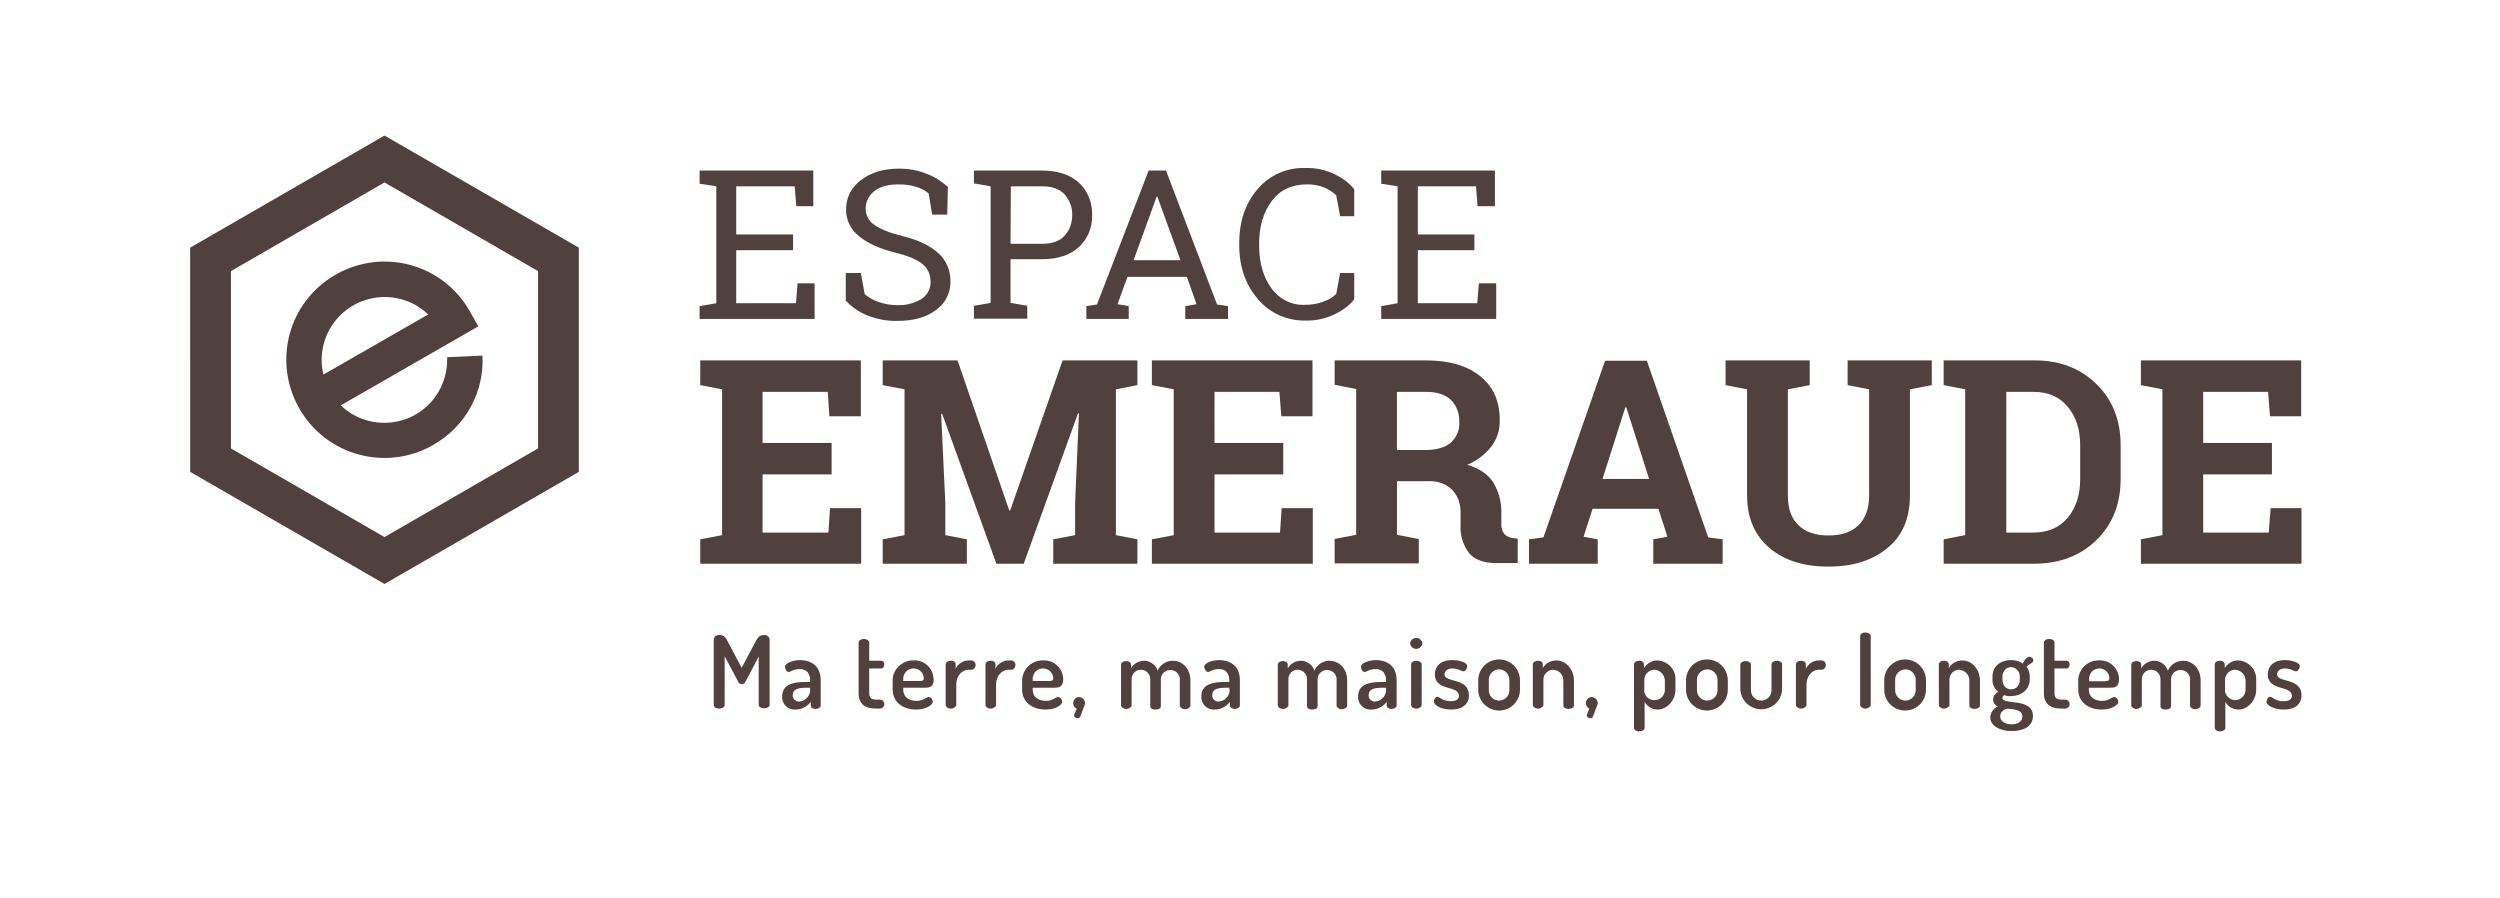 <?xml version="1.0" encoding="utf-8"?>
<!-- Generator: Adobe Illustrator 26.0.2, SVG Export Plug-In . SVG Version: 6.00 Build 0)  -->
<svg version="1.1" id="Calque_1" xmlns="http://www.w3.org/2000/svg" xmlns:xlink="http://www.w3.org/1999/xlink" x="0px" y="0px"
	 viewBox="0 0 778.3 279.7" style="enable-background:new 0 0 778.3 279.7;" xml:space="preserve">
<style type="text/css">
	.st0{fill:#FFFFFF;}
	.st1{fill:#51413E;}
</style>
<rect class="st0" width="778.3" height="279.7"/>
<path class="st1" d="M119.7,181.8l-60.5-34.9V77.1l60.5-34.9l60.5,34.9v69.8L119.7,181.8z M71.9,139.6l47.8,27.6l47.8-27.6V84.4
	l-47.8-27.6L71.9,84.4L71.9,139.6z M134.9,138.5c-14.6,8.4-33.3,3.4-41.7-11.3s-3.4-33.3,11.3-41.7s33.3-3.4,41.7,11.3c0,0,0,0,0,0
	l2.7,4.8l-42.8,24.6c7.8,7.5,20.2,7.2,27.7-0.6c3.7-3.9,5.6-9.1,5.4-14.4l11-0.5C150.8,122.1,144.9,132.8,134.9,138.5 M100.7,116.6
	l32.6-18.7c-7.8-7.5-20.2-7.2-27.7,0.6C101,103.3,99.1,110.1,100.7,116.6"/>
<polygon class="st1" points="217.8,99.3 217.8,95.3 223,94.4 223,58 217.8,57.2 217.8,53.1 253.2,53.1 253.2,64.2 247.9,64.2 
	247.4,58 229.2,58 229.2,73 246.9,73 246.9,77.9 229.2,77.9 229.2,94.4 247.8,94.4 248.3,88.2 253.6,88.2 253.6,99.3 "/>
<path class="st1" d="M294.9,66.8h-4.7l-1.1-6.6c-1.1-0.9-2.4-1.6-3.8-2c-1.8-0.6-3.6-0.8-5.5-0.8c-3.3,0-5.9,0.7-7.6,2.1
	c-1.7,1.3-2.7,3.3-2.7,5.5c0,2,1,3.9,2.7,5c1.8,1.3,4.7,2.5,8.8,3.5c4.9,1.2,8.6,3,11.1,5.3c2.5,2.2,3.8,5.4,3.8,8.7
	c0.1,3.6-1.6,7-4.5,9c-3,2.3-7,3.4-11.9,3.4c-3.2,0.1-6.4-0.5-9.5-1.7c-2.5-1-4.8-2.6-6.7-4.6V85h4.7l1.2,6.6c1.3,1,2.7,1.9,4.3,2.4
	c1.9,0.7,4,1,6,1c2.6,0.1,5.2-0.6,7.5-2c1.8-1.2,2.8-3.3,2.7-5.4c0-2-0.8-4-2.4-5.3c-1.6-1.4-4.4-2.6-8.4-3.6
	c-4.9-1.2-8.7-2.9-11.4-5.1c-2.6-2-4.2-5.2-4.1-8.5c0-3.6,1.7-6.9,4.6-9c3.1-2.4,7-3.6,11.9-3.6c3,0,6,0.5,8.8,1.7
	c2.4,0.9,4.5,2.3,6.4,4L294.9,66.8z"/>
<path class="st1" d="M324.4,53.1c4.9,0,8.8,1.3,11.5,3.8c2.8,2.6,4.2,6.3,4.1,10c0.1,3.8-1.3,7.4-4.1,10c-2.7,2.5-6.6,3.8-11.5,3.8
	h-9.8v13.6l5.2,0.9v4h-16.6v-4l5.2-0.9V58l-5.2-0.9v-4L324.4,53.1L324.4,53.1z M314.6,75.9h9.8c3.1,0,5.5-0.8,7-2.5
	c1.6-1.7,2.4-4,2.4-6.4c0.1-2.4-0.8-4.6-2.3-6.4c-1.5-1.7-3.9-2.6-7-2.6h-9.8L314.6,75.9z"/>
<path class="st1" d="M338.1,95.3l3.4-0.5l16.1-41.7h5.4l15.9,41.7l3.4,0.5v4H369v-4l3.5-0.6l-3-8.5H351l-3.1,8.5l3.5,0.6v4h-13.2
	V95.3z M352.9,81h14.6l-7.2-19.8h-0.2L352.9,81z"/>
<path class="st1" d="M421.6,67.3h-4.4l-1.2-6.5c-1.1-1-2.4-1.9-3.7-2.4c-1.7-0.7-3.5-1-5.3-1c-4.8,0-8.5,1.7-11.1,5.2
	c-2.6,3.5-3.9,7.9-3.9,13.2v0.7c0,5.3,1.3,9.8,3.8,13.2c2.4,3.4,6.3,5.4,10.5,5.2c1.9,0,3.9-0.3,5.7-1c1.5-0.5,2.9-1.3,4-2.4
	l1.2-6.5h4.4v8.2c-1.6,2-3.7,3.5-6,4.6c-2.9,1.4-6.1,2.1-9.2,2c-5.7,0.1-11.1-2.3-14.8-6.7c-3.8-4.4-5.8-10-5.8-16.7v-0.7
	c0-6.8,1.9-12.4,5.7-16.8c3.7-4.4,9.2-6.8,14.9-6.6c3.2-0.1,6.4,0.6,9.2,2c2.3,1.1,4.4,2.6,6,4.6L421.6,67.3z"/>
<polygon class="st1" points="430,99.3 430,95.3 435.1,94.4 435.1,58 430,57.2 430,53.1 465.4,53.1 465.4,64.2 460,64.2 459.5,58 
	441.4,58 441.4,73 459,73 459,77.9 441.4,77.9 441.4,94.4 459.9,94.4 460.4,88.2 465.8,88.2 465.8,99.3 "/>
<polygon class="st1" points="258.9,147.7 237.4,147.7 237.4,165.8 257.9,165.8 258.4,158.2 268.1,158.2 268.1,175.5 218,175.5 
	218,167.9 224.8,166.6 224.8,121.2 218,119.9 218,112.2 224.8,112.2 268,112.2 268,129.6 258.2,129.6 257.7,122 237.4,122 
	237.4,137.9 258.9,137.9 "/>
<polygon class="st1" points="335.9,128.7 335.6,128.7 318.7,175.5 310.2,175.5 293.3,128.8 293,128.9 294.3,156.6 294.3,166.6 
	301,167.9 301,175.5 274.8,175.5 274.8,167.9 281.6,166.6 281.6,121.2 274.8,119.9 274.8,112.2 281.6,112.2 298.1,112.2 
	314.2,158.9 314.5,158.9 330.8,112.2 354.1,112.2 354.1,119.9 347.4,121.2 347.4,166.6 354.1,167.9 354.1,175.5 327.9,175.5 
	327.9,167.9 334.7,166.6 334.7,156.6 "/>
<polygon class="st1" points="399.5,147.7 378.1,147.7 378.1,165.8 398.5,165.8 399,158.2 408.7,158.2 408.7,175.5 358.6,175.5 
	358.6,167.9 365.4,166.6 365.4,121.2 358.6,119.9 358.6,112.2 365.4,112.2 408.6,112.2 408.6,129.6 398.9,129.6 398.3,122 
	378.1,122 378.1,137.9 399.5,137.9 "/>
<path class="st1" d="M443.9,112.2c7.2,0,12.8,1.6,16.9,4.9s6.1,7.8,6.1,13.6c0.1,3-0.8,5.9-2.6,8.3c-2,2.5-4.6,4.5-7.5,5.7
	c3.7,1.1,6.4,2.9,8.1,5.5c1.7,2.9,2.6,6.2,2.5,9.5v3.2c-0.1,1.1,0.2,2.3,0.8,3.2c0.7,0.8,1.7,1.3,2.7,1.4l1.6,0.2v7.6h-6.6
	c-4.1,0-7-1.1-8.7-3.3c-1.8-2.5-2.7-5.6-2.5-8.6v-3.6c0.1-2.6-0.7-5.2-2.5-7.2c-1.8-1.8-4.3-2.8-6.9-2.8h-10.4v16.7l6.8,1.3v7.6
	h-26.2v-7.6l6.7-1.3v-45.4l-6.7-1.3v-7.6H443.9z M434.9,140.1h8.8c3.5,0,6.2-0.8,8-2.3c1.8-1.7,2.8-4.1,2.6-6.5
	c0.1-2.5-0.8-5-2.6-6.8c-1.8-1.7-4.3-2.5-7.8-2.5h-9V140.1z"/>
<path class="st1" d="M476,167.9l4.5-0.6l19.2-55h13l19.1,55l4.5,0.6v7.6h-21.6v-7.6l4.4-0.8l-2.8-8.7h-20.5l-2.8,8.7l4.4,0.8v7.6
	H476V167.9z M498.9,149.1h14.5l-7.1-22.3h-0.3L498.9,149.1z"/>
<path class="st1" d="M563.4,112.2v7.7l-6.8,1.3v33c0,4.2,1.1,7.3,3.4,9.4c2.2,2.1,5.3,3.1,9.2,3.1c4,0,7.1-1,9.3-3.1
	s3.4-5.2,3.4-9.4v-33l-6.7-1.3v-7.7h26.2v7.7l-6.8,1.3v33c0,7.1-2.3,12.6-7,16.4c-4.7,3.9-10.8,5.8-18.4,5.8
	c-7.6,0-13.7-1.9-18.3-5.8s-7-9.3-7-16.4v-33l-6.7-1.3v-7.7L563.4,112.2L563.4,112.2z"/>
<path class="st1" d="M633.6,112.2c7.7,0,14.1,2.5,19.1,7.4s7.5,11.3,7.5,19v10.5c0,7.8-2.5,14.1-7.5,19s-11.4,7.3-19.1,7.4h-28.5
	v-7.6l6.7-1.3v-45.4l-6.7-1.3v-7.7C605.2,112.2,633.6,112.2,633.6,112.2z M624.6,122v43.8h8.4c4.5,0,8.1-1.5,10.7-4.6
	c2.6-3.1,3.9-7.1,3.9-12v-10.6c0-4.9-1.3-8.9-3.9-12c-2.6-3.1-6.1-4.6-10.7-4.6L624.6,122z"/>
<polygon class="st1" points="707.3,147.7 685.9,147.7 685.9,165.8 706.3,165.8 706.9,158.2 716.5,158.2 716.5,175.5 666.5,175.5 
	666.5,167.9 673.2,166.6 673.2,121.2 666.5,119.9 666.5,112.2 673.2,112.2 716.4,112.2 716.4,129.6 706.7,129.6 706.1,122 
	685.9,122 685.9,137.9 707.3,137.9 "/>
<path class="st1" d="M232.1,212.2c-0.2,0.5-0.7,0.8-1.2,0.8c-0.5,0-0.9-0.3-1.1-0.8l-4.2-7.9v15.2c0,0.7-0.8,1.1-1.7,1.1
	s-1.7-0.4-1.7-1.1v-20.1c-0.1-0.8,0.5-1.6,1.4-1.7c0.1,0,0.2,0,0.3,0c1.2,0,1.9,0.4,2.6,1.9l4.4,8.3l4.4-8.3
	c0.8-1.5,1.4-1.9,2.6-1.9c0.8-0.1,1.6,0.5,1.7,1.3c0,0.1,0,0.2,0,0.3v20.1c0,0.7-0.8,1.1-1.7,1.1s-1.7-0.4-1.7-1.1v-15L232.1,212.2z
	"/>
<path class="st1" d="M255.5,211.7v7.9c0,0.6-0.7,1.1-1.6,1.1s-1.5-0.5-1.5-1.1v-1.1c-1.1,1.5-2.9,2.4-4.7,2.4
	c-2.1,0.2-4-1.4-4.2-3.5c0-0.2,0-0.4,0-0.6c0-3.5,3-4.5,7.3-4.5h1.4v-0.6c0-1.6-0.8-3.4-3.1-3.4s-2.9,0.9-3.5,0.9
	c-0.8,0-1.2-0.9-1.2-1.7c0-1.1,2.6-2,4.7-2C253.8,205.6,255.5,208.5,255.5,211.7 M252.2,214.1h-0.8c-2.4,0-4.6,0.2-4.6,2.3
	c-0.1,1,0.7,1.9,1.7,2c0.1,0,0.2,0,0.3,0c1.7-0.1,3.1-1.4,3.4-3.1L252.2,214.1z"/>
<path class="st1" d="M270.6,215.7c0,1.5,0.6,2.1,2.2,2.1h1.1c0.8,0,1.4,0.6,1.4,1.4s-0.6,1.4-1.4,1.4h-1.1c-3.6,0-5.5-1.5-5.5-4.9
	V200c0-0.6,0.9-1.1,1.6-1.1s1.7,0.4,1.7,1.1v5.7h3.8c0.6,0,0.9,0.6,0.9,1.2s-0.3,1.2-0.9,1.2h-3.8V215.7z"/>
<path class="st1" d="M290.7,211.4c0,2.6-1.4,2.7-2.9,2.7h-6.6v0.7c0,2.1,1.7,3.4,4.1,3.4c2.2,0,3-1.2,3.8-1.2s1.3,0.9,1.3,1.5
	c0,0.9-2,2.4-5.2,2.4c-4.3,0-7.3-2.5-7.3-6.2v-3c0.1-3.5,3.1-6.2,6.5-6.1c3.3-0.2,6.1,2.4,6.2,5.6
	C290.7,211.2,290.7,211.3,290.7,211.4 M286.4,212c0.9,0,1.2-0.2,1.2-0.9c-0.1-1.8-1.6-3.1-3.4-3c-1.6,0.1-2.8,1.3-3,2.9v1H286.4z"/>
<path class="st1" d="M301.5,208.5c-1.9,0-3.8,1.8-3.8,4.6v6.4c0,0.5-0.8,1.1-1.7,1.1s-1.6-0.6-1.6-1.1v-12.7c0-0.6,0.7-1.1,1.6-1.1
	s1.5,0.4,1.5,1.1v1.4c0.7-1.5,2.3-2.6,4-2.6h1c0.8,0.1,1.4,0.9,1.2,1.7c-0.1,0.6-0.6,1.2-1.2,1.2H301.5z"/>
<path class="st1" d="M313.9,208.5c-1.9,0-3.8,1.8-3.8,4.6v6.4c0,0.5-0.8,1.1-1.7,1.1s-1.6-0.6-1.6-1.1v-12.7c0-0.6,0.7-1.1,1.6-1.1
	s1.5,0.4,1.5,1.1v1.4c0.7-1.5,2.3-2.6,4-2.6h1c0.8,0.1,1.4,0.9,1.2,1.7c-0.1,0.6-0.6,1.2-1.2,1.2H313.9z"/>
<path class="st1" d="M331,211.4c0,2.6-1.5,2.7-2.9,2.7h-6.6v0.7c0,2.1,1.7,3.4,4.1,3.4c2.2,0,3-1.2,3.8-1.2s1.3,0.9,1.3,1.5
	c0,0.9-2,2.4-5.2,2.4c-4.3,0-7.3-2.5-7.3-6.2v-3c0.2-3.5,3.1-6.2,6.5-6.1C328.1,205.4,330.9,208,331,211.4
	C331,211.3,331,211.3,331,211.4 M326.7,212c0.9,0,1.2-0.2,1.2-0.9c-0.1-1.8-1.6-3.1-3.4-3c-1.6,0.1-2.8,1.3-3,2.9v1H326.7z"/>
<path class="st1" d="M337.8,218.9c0,0.3-0.1,0.6-1.5,4.2c-0.1,0.3-0.4,0.5-0.8,0.5c-0.5,0-1.1-0.3-1.1-0.9c0-0.1,0-0.3,0.1-0.4
	l0.7-1.7c-0.7-0.3-1.1-1-1.1-1.7c0-1,0.8-1.9,1.8-1.9c0,0,0,0,0,0C336.9,217,337.8,217.9,337.8,218.9
	C337.8,218.9,337.8,218.9,337.8,218.9"/>
<path class="st1" d="M358.1,211.7c0.1-1.7-1.1-3.1-2.8-3.2c0,0-0.1,0-0.1,0c-1.7,0-3,1.4-2.9,3.1c0,0.1,0,0.1,0,0.2v7.8
	c0,0.5-0.8,1.1-1.7,1.1s-1.6-0.6-1.6-1.1v-12.7c0-0.6,0.7-1.1,1.6-1.1c0.8,0,1.5,0.4,1.5,1.1v1.2c0.8-1.5,2.4-2.4,4.2-2.4
	c1.9,0.1,3.5,1.3,4.1,3.1c0.8-1.9,2.7-3.1,4.7-3.1c2.8,0,5.5,2.2,5.5,6.2v7.8c0,0.5-0.8,1.1-1.7,1.1s-1.6-0.6-1.6-1.1v-7.8
	c0.2-1.6-0.9-3.1-2.6-3.3c-1.6-0.2-3.1,0.9-3.3,2.6c0,0.2,0,0.5,0,0.7v7.9c0,0.8-0.8,1.1-1.7,1.1s-1.6-0.3-1.6-1.1L358.1,211.7z"/>
<path class="st1" d="M386,211.7v7.9c0,0.6-0.7,1.1-1.6,1.1s-1.5-0.5-1.5-1.1v-1.1c-1.1,1.5-2.9,2.4-4.7,2.4c-2.1,0.2-4-1.4-4.2-3.5
	c0-0.2,0-0.4,0-0.6c0-3.5,3-4.5,7.3-4.5h1.4v-0.6c0-1.6-0.8-3.4-3.1-3.4s-2.9,0.9-3.5,0.9s-1.2-0.9-1.2-1.7c0-1.1,2.6-2,4.7-2
	C384.3,205.6,386,208.5,386,211.7 M382.7,214.1H382c-2.4,0-4.6,0.2-4.6,2.3c-0.1,1,0.7,1.9,1.7,2c0.1,0,0.2,0,0.3,0
	c1.7-0.1,3.1-1.4,3.4-3.1L382.7,214.1z"/>
<path class="st1" d="M406.9,211.7c0.1-1.7-1.1-3.1-2.8-3.2c0,0-0.1,0-0.1,0c-1.7,0-3,1.4-2.9,3.1c0,0.1,0,0.1,0,0.2v7.8
	c0,0.5-0.8,1.1-1.7,1.1s-1.6-0.6-1.6-1.1v-12.7c0-0.6,0.7-1.1,1.6-1.1c0.8,0,1.5,0.4,1.5,1.1v1.2c0.8-1.5,2.4-2.4,4.2-2.4
	c1.9,0.1,3.5,1.3,4.1,3.1c0.8-1.9,2.7-3.1,4.7-3.1c2.8,0,5.5,2.2,5.5,6.2v7.8c0,0.5-0.8,1.1-1.7,1.1s-1.6-0.6-1.6-1.1v-7.8
	c0.2-1.6-0.9-3.1-2.6-3.3c-1.6-0.2-3.1,0.9-3.3,2.6c0,0.2,0,0.5,0,0.7v7.9c0,0.8-0.8,1.1-1.7,1.1s-1.6-0.3-1.6-1.1V211.7z"/>
<path class="st1" d="M434.8,211.7v7.9c0,0.6-0.7,1.1-1.6,1.1s-1.5-0.5-1.5-1.1v-1.1c-1.1,1.5-2.9,2.4-4.7,2.4
	c-2.1,0.2-4-1.4-4.2-3.5c0-0.2,0-0.4,0-0.6c0-3.5,3-4.5,7.3-4.5h1.4v-0.6c0-1.6-0.8-3.4-3.1-3.4s-2.9,0.9-3.5,0.9
	c-0.8,0-1.2-0.9-1.2-1.7c0-1.1,2.6-2,4.7-2C433.1,205.6,434.8,208.5,434.8,211.7 M431.5,214.1h-0.8c-2.4,0-4.6,0.2-4.6,2.3
	c-0.1,1,0.7,1.9,1.7,2c0.1,0,0.2,0,0.3,0c1.7-0.1,3.1-1.4,3.4-3.1L431.5,214.1z"/>
<path class="st1" d="M442.8,200.3c-0.1,1.1-1.1,1.8-2.1,1.7c-0.9-0.1-1.6-0.8-1.7-1.7c0.1-1.1,1.1-1.8,2.1-1.7
	C442,198.7,442.7,199.4,442.8,200.3 M442.6,206.8v12.7c0,0.5-0.7,1.1-1.7,1.1s-1.6-0.6-1.6-1.1v-12.7c0-0.6,0.7-1.1,1.6-1.1
	S442.6,206.2,442.6,206.8"/>
<path class="st1" d="M454.2,216.6c0-3.3-7.5-1.4-7.5-6.6c0-2.2,1.4-4.5,5.4-4.5c2.4,0,4.7,0.8,4.7,1.9c0,0.5-0.5,1.6-1.2,1.6
	s-1.6-0.9-3.4-0.9s-2.5,1-2.5,1.8c0,2.8,7.6,0.9,7.6,6.6c0,2.7-2,4.4-5.5,4.4c-3.1,0-5.4-1.3-5.4-2.5c0-0.6,0.5-1.5,1.1-1.5
	s1.5,1.4,4.2,1.4C453.6,218.3,454.2,217.5,454.2,216.6"/>
<path class="st1" d="M473.2,211.8v2.9c0,3.6-2.9,6.5-6.5,6.5s-6.5-2.9-6.5-6.5v-2.9c0-3.6,2.9-6.5,6.5-6.5S473.2,208.2,473.2,211.8
	 M469.9,211.8c0.1-1.8-1.3-3.3-3-3.4c-1.8-0.1-3.3,1.3-3.4,3c0,0.1,0,0.2,0,0.4v2.9c-0.1,1.8,1.3,3.3,3,3.4c1.8,0.1,3.3-1.3,3.4-3
	c0-0.1,0-0.2,0-0.4V211.8z"/>
<path class="st1" d="M480.5,219.5c0,0.5-0.8,1.1-1.7,1.1s-1.6-0.6-1.6-1.1v-12.7c0-0.6,0.7-1.1,1.6-1.1s1.5,0.4,1.5,1.1v1.2
	c0.8-1.5,2.5-2.4,4.2-2.4c3,0,5.5,2.8,5.5,6.2v7.8c0,0.7-0.8,1.1-1.7,1.1s-1.6-0.4-1.6-1.1v-7.8c0-1.8-1.4-3.2-3.2-3.3
	c-1.7,0.1-3.1,1.5-3,3.2c0,0,0,0,0,0.1L480.5,219.5z"/>
<path class="st1" d="M497.4,218.9c0,0.3-0.1,0.6-1.5,4.2c-0.1,0.3-0.4,0.5-0.8,0.5c-0.5,0-1.1-0.3-1.1-0.9c0-0.1,0-0.3,0.1-0.4
	l0.7-1.7c-0.7-0.3-1.1-1-1.1-1.7c0-1,0.8-1.9,1.8-1.9c0,0,0,0,0,0C496.6,217.1,497.4,217.9,497.4,218.9"/>
<path class="st1" d="M511.8,206.8v1.2c0.9-1.5,2.5-2.4,4.2-2.4c3.3,0.2,5.8,2.9,5.6,6.2v2.9c0,3.3-2.6,6.2-5.5,6.2
	c-1.7,0-3.3-0.9-4.1-2.4v8.1c0,0.6-0.8,1.1-1.7,1.1s-1.6-0.5-1.6-1.1v-19.8c0-0.6,0.7-1.1,1.6-1.1S511.8,206.2,511.8,206.8
	 M518.3,211.8c-0.1-1.8-1.5-3.2-3.3-3.3c-1.7,0-3.1,1.5-3.1,3.2c0,0,0,0,0,0.1v3.6c0.3,1.7,2,2.9,3.8,2.5c1.6-0.3,2.7-1.7,2.6-3.3
	V211.8z"/>
<path class="st1" d="M537.9,211.8v2.9c0,3.6-2.9,6.5-6.5,6.5s-6.5-2.9-6.5-6.5v-2.9c0-3.6,2.9-6.5,6.5-6.5S537.9,208.2,537.9,211.8
	 M534.7,211.8c0.1-1.8-1.3-3.3-3-3.4c-1.8-0.1-3.3,1.3-3.4,3c0,0.1,0,0.2,0,0.4v2.9c-0.1,1.8,1.3,3.3,3,3.4c1.8,0.1,3.3-1.3,3.4-3
	c0-0.1,0-0.2,0-0.4V211.8z"/>
<path class="st1" d="M541.8,214.7v-7.8c0-0.6,0.8-1.1,1.7-1.1s1.6,0.5,1.6,1.1v7.8c-0.1,1.8,1.3,3.3,3,3.4c1.8,0.1,3.3-1.3,3.4-3
	c0-0.1,0-0.2,0-0.4v-7.9c0-0.6,0.8-1.1,1.7-1.1s1.6,0.5,1.6,1.1v7.9c-0.2,3.6-3.3,6.3-6.8,6.1C544.6,220.6,542,218,541.8,214.7"/>
<path class="st1" d="M566.2,208.5c-1.9,0-3.8,1.8-3.8,4.6v6.4c0,0.5-0.8,1.1-1.7,1.1s-1.6-0.6-1.6-1.1v-12.7c0-0.6,0.7-1.1,1.6-1.1
	s1.5,0.4,1.5,1.1v1.4c0.7-1.5,2.3-2.6,4-2.6h1c0.8,0.1,1.4,0.9,1.2,1.7c-0.1,0.6-0.6,1.2-1.2,1.2H566.2z"/>
<path class="st1" d="M582.4,198v21.5c0,0.5-0.8,1.1-1.7,1.1s-1.6-0.6-1.6-1.1V198c0-0.6,0.7-1.1,1.6-1.1S582.4,197.4,582.4,198"/>
<path class="st1" d="M599.6,211.8v2.9c0,3.6-2.9,6.5-6.5,6.5s-6.5-2.9-6.5-6.5v-2.9c0-3.6,2.9-6.5,6.5-6.5S599.6,208.2,599.6,211.8
	 M596.4,211.8c0.1-1.8-1.3-3.3-3-3.4c-1.8-0.1-3.3,1.3-3.4,3c0,0.1,0,0.2,0,0.4v2.9c-0.1,1.8,1.3,3.3,3,3.4c1.8,0.1,3.3-1.3,3.4-3
	c0-0.1,0-0.2,0-0.4V211.8z"/>
<path class="st1" d="M606.9,219.5c0,0.5-0.8,1.1-1.7,1.1s-1.6-0.6-1.6-1.1v-12.7c0-0.6,0.7-1.1,1.6-1.1c0.8,0,1.5,0.4,1.5,1.1v1.2
	c0.8-1.5,2.5-2.4,4.2-2.4c3,0,5.5,2.8,5.5,6.2v7.8c0,0.7-0.8,1.1-1.7,1.1s-1.6-0.4-1.6-1.1v-7.8c0-1.7-1.4-3.2-3.2-3.3
	c-1.7,0-3.1,1.5-3,3.2c0,0,0,0.1,0,0.1L606.9,219.5z"/>
<path class="st1" d="M624,216.4c-0.3,0.2-0.6,0.5-0.6,0.9c0,2.3,9.5-0.2,9.5,5.6c0,3.3-3,4.7-6.6,4.7s-6.7-1.6-6.7-4.3
	c0.1-1.5,1-2.8,2.4-3.4c-0.9-0.3-1.5-1.1-1.5-2.1c0-1,0.6-2,1.6-2.4c-1.2-1-1.9-2.4-1.8-3.9v-0.9c0-3,2.3-5.1,5.8-5.1
	c1.3,0,2.6,0.3,3.6,1.1c0.7-1.5,1.4-2.1,2-2.1c0.7,0,1.3,0.4,1.3,1.1c0,0.3-0.2,0.6-0.5,0.8c-0.6,0.3-1.2,0.7-1.6,1.2
	c0.7,0.9,1,1.9,1,3v0.9c0,3-2.4,5.2-5.9,5.2C625.4,216.8,624.7,216.7,624,216.4 M624.8,220.6c-1.2,0.4-2.1,1.2-2.1,2.4
	c0,1.5,1.5,2.5,3.5,2.5s3.4-0.9,3.4-2.4C629.7,220.9,626.8,220.8,624.8,220.6 M628.8,210.7c0.1-1.5-1-2.8-2.5-3c-0.1,0-0.2,0-0.2,0
	c-1.7,0-2.7,1.4-2.7,3v0.8c0,1.8,1,3.1,2.7,3.1s2.7-1.3,2.7-3.1V210.7z"/>
<path class="st1" d="M639.6,215.7c0,1.5,0.6,2.1,2.2,2.1h1.1c0.8,0,1.4,0.6,1.4,1.4s-0.6,1.4-1.4,1.4h-1.1c-3.6,0-5.5-1.5-5.5-4.9
	V200c0-0.6,0.8-1.1,1.6-1.1s1.7,0.4,1.7,1.1v5.7h3.8c0.6,0,0.9,0.6,0.9,1.2s-0.3,1.2-0.9,1.2h-3.8V215.7z"/>
<path class="st1" d="M659.7,211.4c0,2.6-1.5,2.7-2.8,2.7h-6.6v0.7c0,2.1,1.7,3.4,4.1,3.4c2.2,0,3-1.2,3.8-1.2s1.3,0.9,1.3,1.5
	c0,0.9-2,2.4-5.2,2.4c-4.3,0-7.3-2.5-7.3-6.2v-3c0.1-3.5,3-6.2,6.5-6.1C656.8,205.4,659.6,208,659.7,211.4
	C659.7,211.3,659.7,211.3,659.7,211.4 M655.5,212c0.9,0,1.2-0.2,1.2-0.9c-0.1-1.8-1.6-3.1-3.3-3c-1.6,0.1-2.9,1.3-3,3v1H655.5z"/>
<path class="st1" d="M672.6,211.7c0.1-1.7-1.1-3.1-2.8-3.2c0,0-0.1,0-0.1,0c-1.7,0-3,1.4-2.9,3.1c0,0.1,0,0.1,0,0.2v7.8
	c0,0.5-0.8,1.1-1.7,1.1s-1.6-0.6-1.6-1.1v-12.7c0-0.6,0.7-1.1,1.6-1.1c0.8,0,1.5,0.4,1.5,1.1v1.2c0.8-1.5,2.4-2.4,4.2-2.4
	c1.9,0.1,3.5,1.3,4.1,3.1c0.8-1.9,2.7-3.1,4.7-3.1c2.8,0,5.5,2.2,5.5,6.2v7.8c0,0.5-0.8,1.1-1.7,1.1s-1.6-0.6-1.6-1.1v-7.8
	c0.2-1.6-0.9-3.1-2.6-3.3c-1.6-0.2-3.1,0.9-3.3,2.6c0,0.2,0,0.5,0,0.7v7.9c0,0.8-0.8,1.1-1.7,1.1s-1.6-0.3-1.6-1.1L672.6,211.7z"/>
<path class="st1" d="M692.6,206.8v1.2c0.9-1.5,2.5-2.4,4.2-2.4c3.3,0.2,5.8,2.9,5.6,6.2v2.9c0,3.3-2.6,6.2-5.5,6.2
	c-1.7,0-3.3-0.9-4.1-2.4v8.1c0,0.6-0.8,1.1-1.7,1.1s-1.6-0.5-1.6-1.1v-19.8c0-0.6,0.7-1.1,1.6-1.1S692.6,206.2,692.6,206.8
	 M699.1,211.8c-0.1-1.8-1.5-3.2-3.3-3.3c-1.7,0-3.1,1.5-3.1,3.2c0,0,0,0,0,0.1v3.6c0.4,1.5,1.7,2.5,3.2,2.6c1.8-0.1,3.2-1.6,3.2-3.3
	V211.8z"/>
<path class="st1" d="M713.5,216.6c0-3.3-7.5-1.4-7.5-6.6c0-2.2,1.4-4.5,5.3-4.5c2.3,0,4.7,0.8,4.7,1.9c0,0.5-0.5,1.6-1.2,1.6
	s-1.6-0.9-3.4-0.9s-2.5,1-2.5,1.8c0,2.8,7.6,0.9,7.6,6.6c0,2.7-2,4.4-5.5,4.4c-3.1,0-5.4-1.3-5.4-2.5c0-0.6,0.5-1.5,1.1-1.5
	c0.8,0,1.5,1.4,4.2,1.4C712.9,218.3,713.5,217.5,713.5,216.6"/>
</svg>

